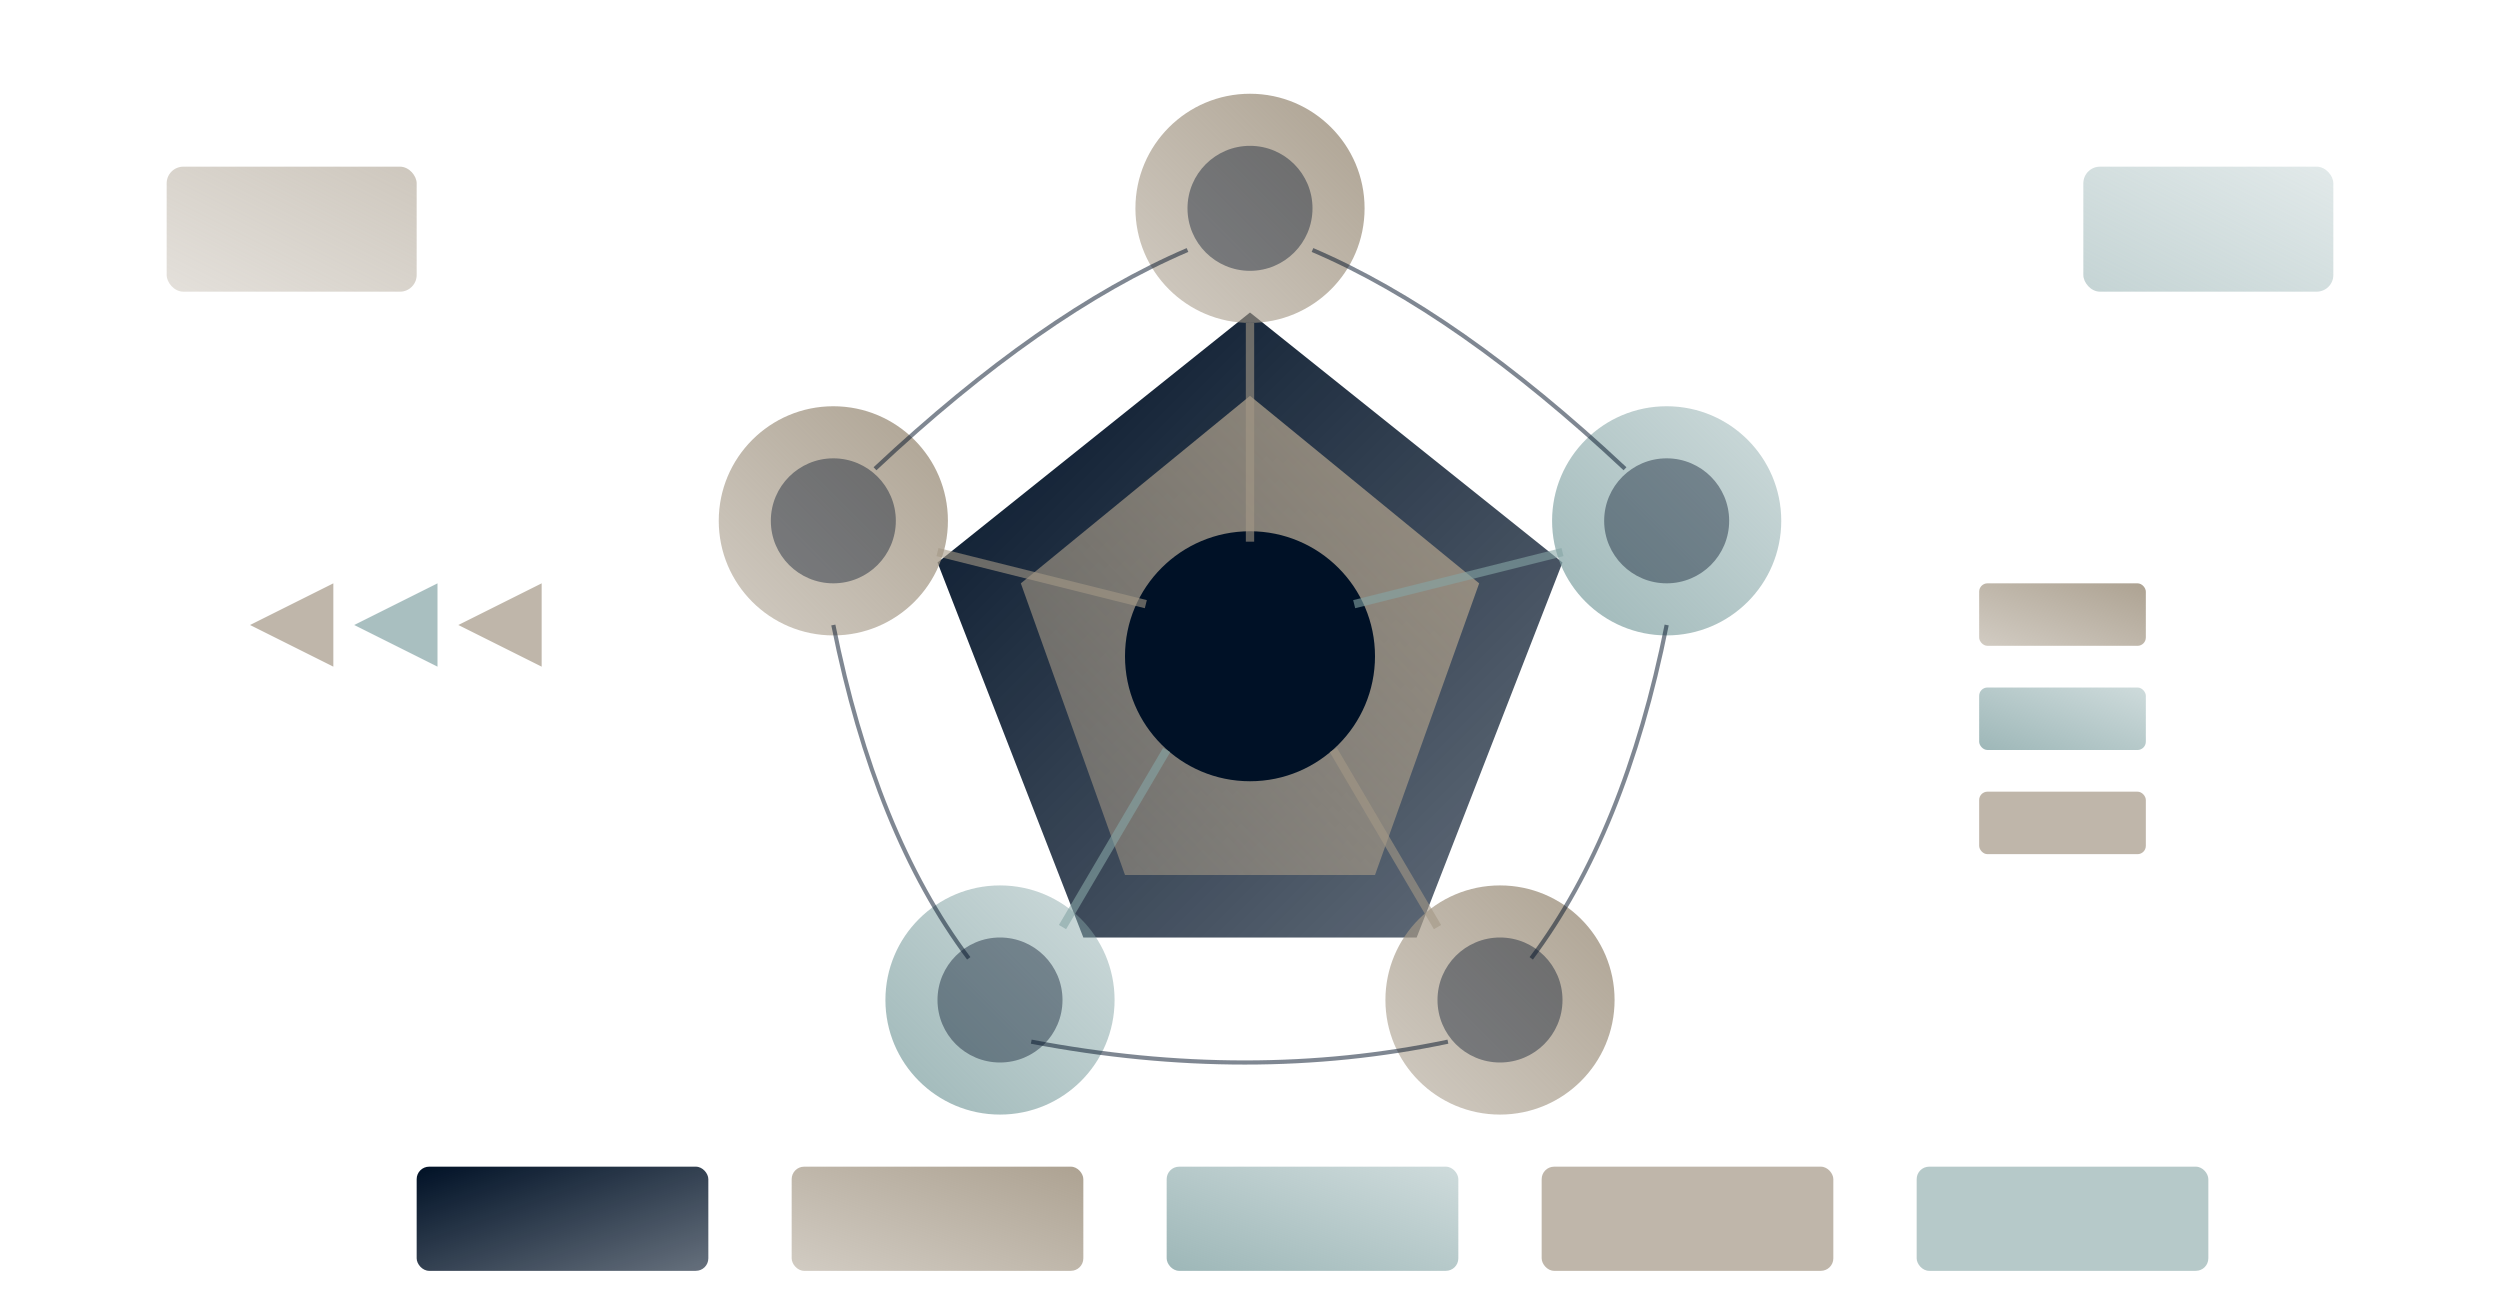 <svg viewBox="0 0 1200 630" xmlns="http://www.w3.org/2000/svg">
  <defs>
    <linearGradient id="postGrad1" x1="0%" y1="0%" x2="100%" y2="100%">
      <stop offset="0%" style="stop-color:#001126;stop-opacity:1" />
      <stop offset="100%" style="stop-color:#001126;stop-opacity:0.6" />
    </linearGradient>
    <linearGradient id="postGrad2" x1="100%" y1="0%" x2="0%" y2="100%">
      <stop offset="0%" style="stop-color:#A49886;stop-opacity:0.9" />
      <stop offset="100%" style="stop-color:#A49886;stop-opacity:0.5" />
    </linearGradient>
    <linearGradient id="postGrad3" x1="0%" y1="100%" x2="100%" y2="0%">
      <stop offset="0%" style="stop-color:#85A5A6;stop-opacity:0.8" />
      <stop offset="100%" style="stop-color:#85A5A6;stop-opacity:0.4" />
    </linearGradient>
  </defs>

  <!-- Central leader (pentagon showing 5 sides/postures) -->
  <polygon points="600,150 750,270 680,450 520,450 450,270" fill="url(#postGrad1)"/>
  <polygon points="600,190 710,280 660,420 540,420 490,280" fill="url(#postGrad2)"/>
  <circle cx="600" cy="315" r="60" fill="#001126"/>

  <!-- Five posture nodes at pentagon vertices -->
  <circle cx="600" cy="100" r="55" fill="url(#postGrad2)"/>
  <circle cx="800" cy="250" r="55" fill="url(#postGrad3)"/>
  <circle cx="720" cy="480" r="55" fill="url(#postGrad2)"/>
  <circle cx="480" cy="480" r="55" fill="url(#postGrad3)"/>
  <circle cx="400" cy="250" r="55" fill="url(#postGrad2)"/>

  <!-- Inner markers for each posture -->
  <circle cx="600" cy="100" r="30" fill="#001126" opacity="0.4"/>
  <circle cx="800" cy="250" r="30" fill="#001126" opacity="0.4"/>
  <circle cx="720" cy="480" r="30" fill="#001126" opacity="0.4"/>
  <circle cx="480" cy="480" r="30" fill="#001126" opacity="0.4"/>
  <circle cx="400" cy="250" r="30" fill="#001126" opacity="0.4"/>

  <!-- Connection lines from center to postures -->
  <line x1="600" y1="260" x2="600" y2="155" stroke="#A49886" stroke-width="4" opacity="0.6"/>
  <line x1="650" y1="290" x2="750" y2="265" stroke="#85A5A6" stroke-width="4" opacity="0.6"/>
  <line x1="640" y1="360" x2="690" y2="445" stroke="#A49886" stroke-width="4" opacity="0.6"/>
  <line x1="560" y1="360" x2="510" y2="445" stroke="#85A5A6" stroke-width="4" opacity="0.6"/>
  <line x1="550" y1="290" x2="450" y2="265" stroke="#A49886" stroke-width="4" opacity="0.6"/>

  <!-- Transition arrows between postures (circular flow) -->
  <path d="M 630 120 Q 700 150 780 225" stroke="#001126" stroke-width="2" fill="none" opacity="0.5"/>
  <path d="M 800 300 Q 780 400 735 460" stroke="#001126" stroke-width="2" fill="none" opacity="0.5"/>
  <path d="M 695 500 Q 600 520 495 500" stroke="#001126" stroke-width="2" fill="none" opacity="0.5"/>
  <path d="M 465 460 Q 420 400 400 300" stroke="#001126" stroke-width="2" fill="none" opacity="0.5"/>
  <path d="M 420 225 Q 500 150 570 120" stroke="#001126" stroke-width="2" fill="none" opacity="0.5"/>

  <!-- Knowledge base indicators at bottom -->
  <rect x="200" y="560" width="140" height="50" rx="6" fill="url(#postGrad1)"/>
  <rect x="380" y="560" width="140" height="50" rx="6" fill="url(#postGrad2)"/>
  <rect x="560" y="560" width="140" height="50" rx="6" fill="url(#postGrad3)"/>
  <rect x="740" y="560" width="140" height="50" rx="6" fill="#A49886" opacity="0.7"/>
  <rect x="920" y="560" width="140" height="50" rx="6" fill="#85A5A6" opacity="0.6"/>

  <!-- Context indicators (top corners) -->
  <rect x="80" y="80" width="120" height="60" rx="8" fill="url(#postGrad2)" opacity="0.6"/>
  <rect x="1000" y="80" width="120" height="60" rx="8" fill="url(#postGrad3)" opacity="0.6"/>

  <!-- Flexibility indicator (left side) -->
  <polygon points="120,300 160,280 160,320" fill="#A49886" opacity="0.7"/>
  <polygon points="170,300 210,280 210,320" fill="#85A5A6" opacity="0.7"/>
  <polygon points="220,300 260,280 260,320" fill="#A49886" opacity="0.7"/>

  <!-- Effectiveness indicator (right side) -->
  <rect x="950" y="280" width="80" height="30" rx="4" fill="url(#postGrad2)"/>
  <rect x="950" y="330" width="80" height="30" rx="4" fill="url(#postGrad3)"/>
  <rect x="950" y="380" width="80" height="30" rx="4" fill="#A49886" opacity="0.7"/>
</svg>
